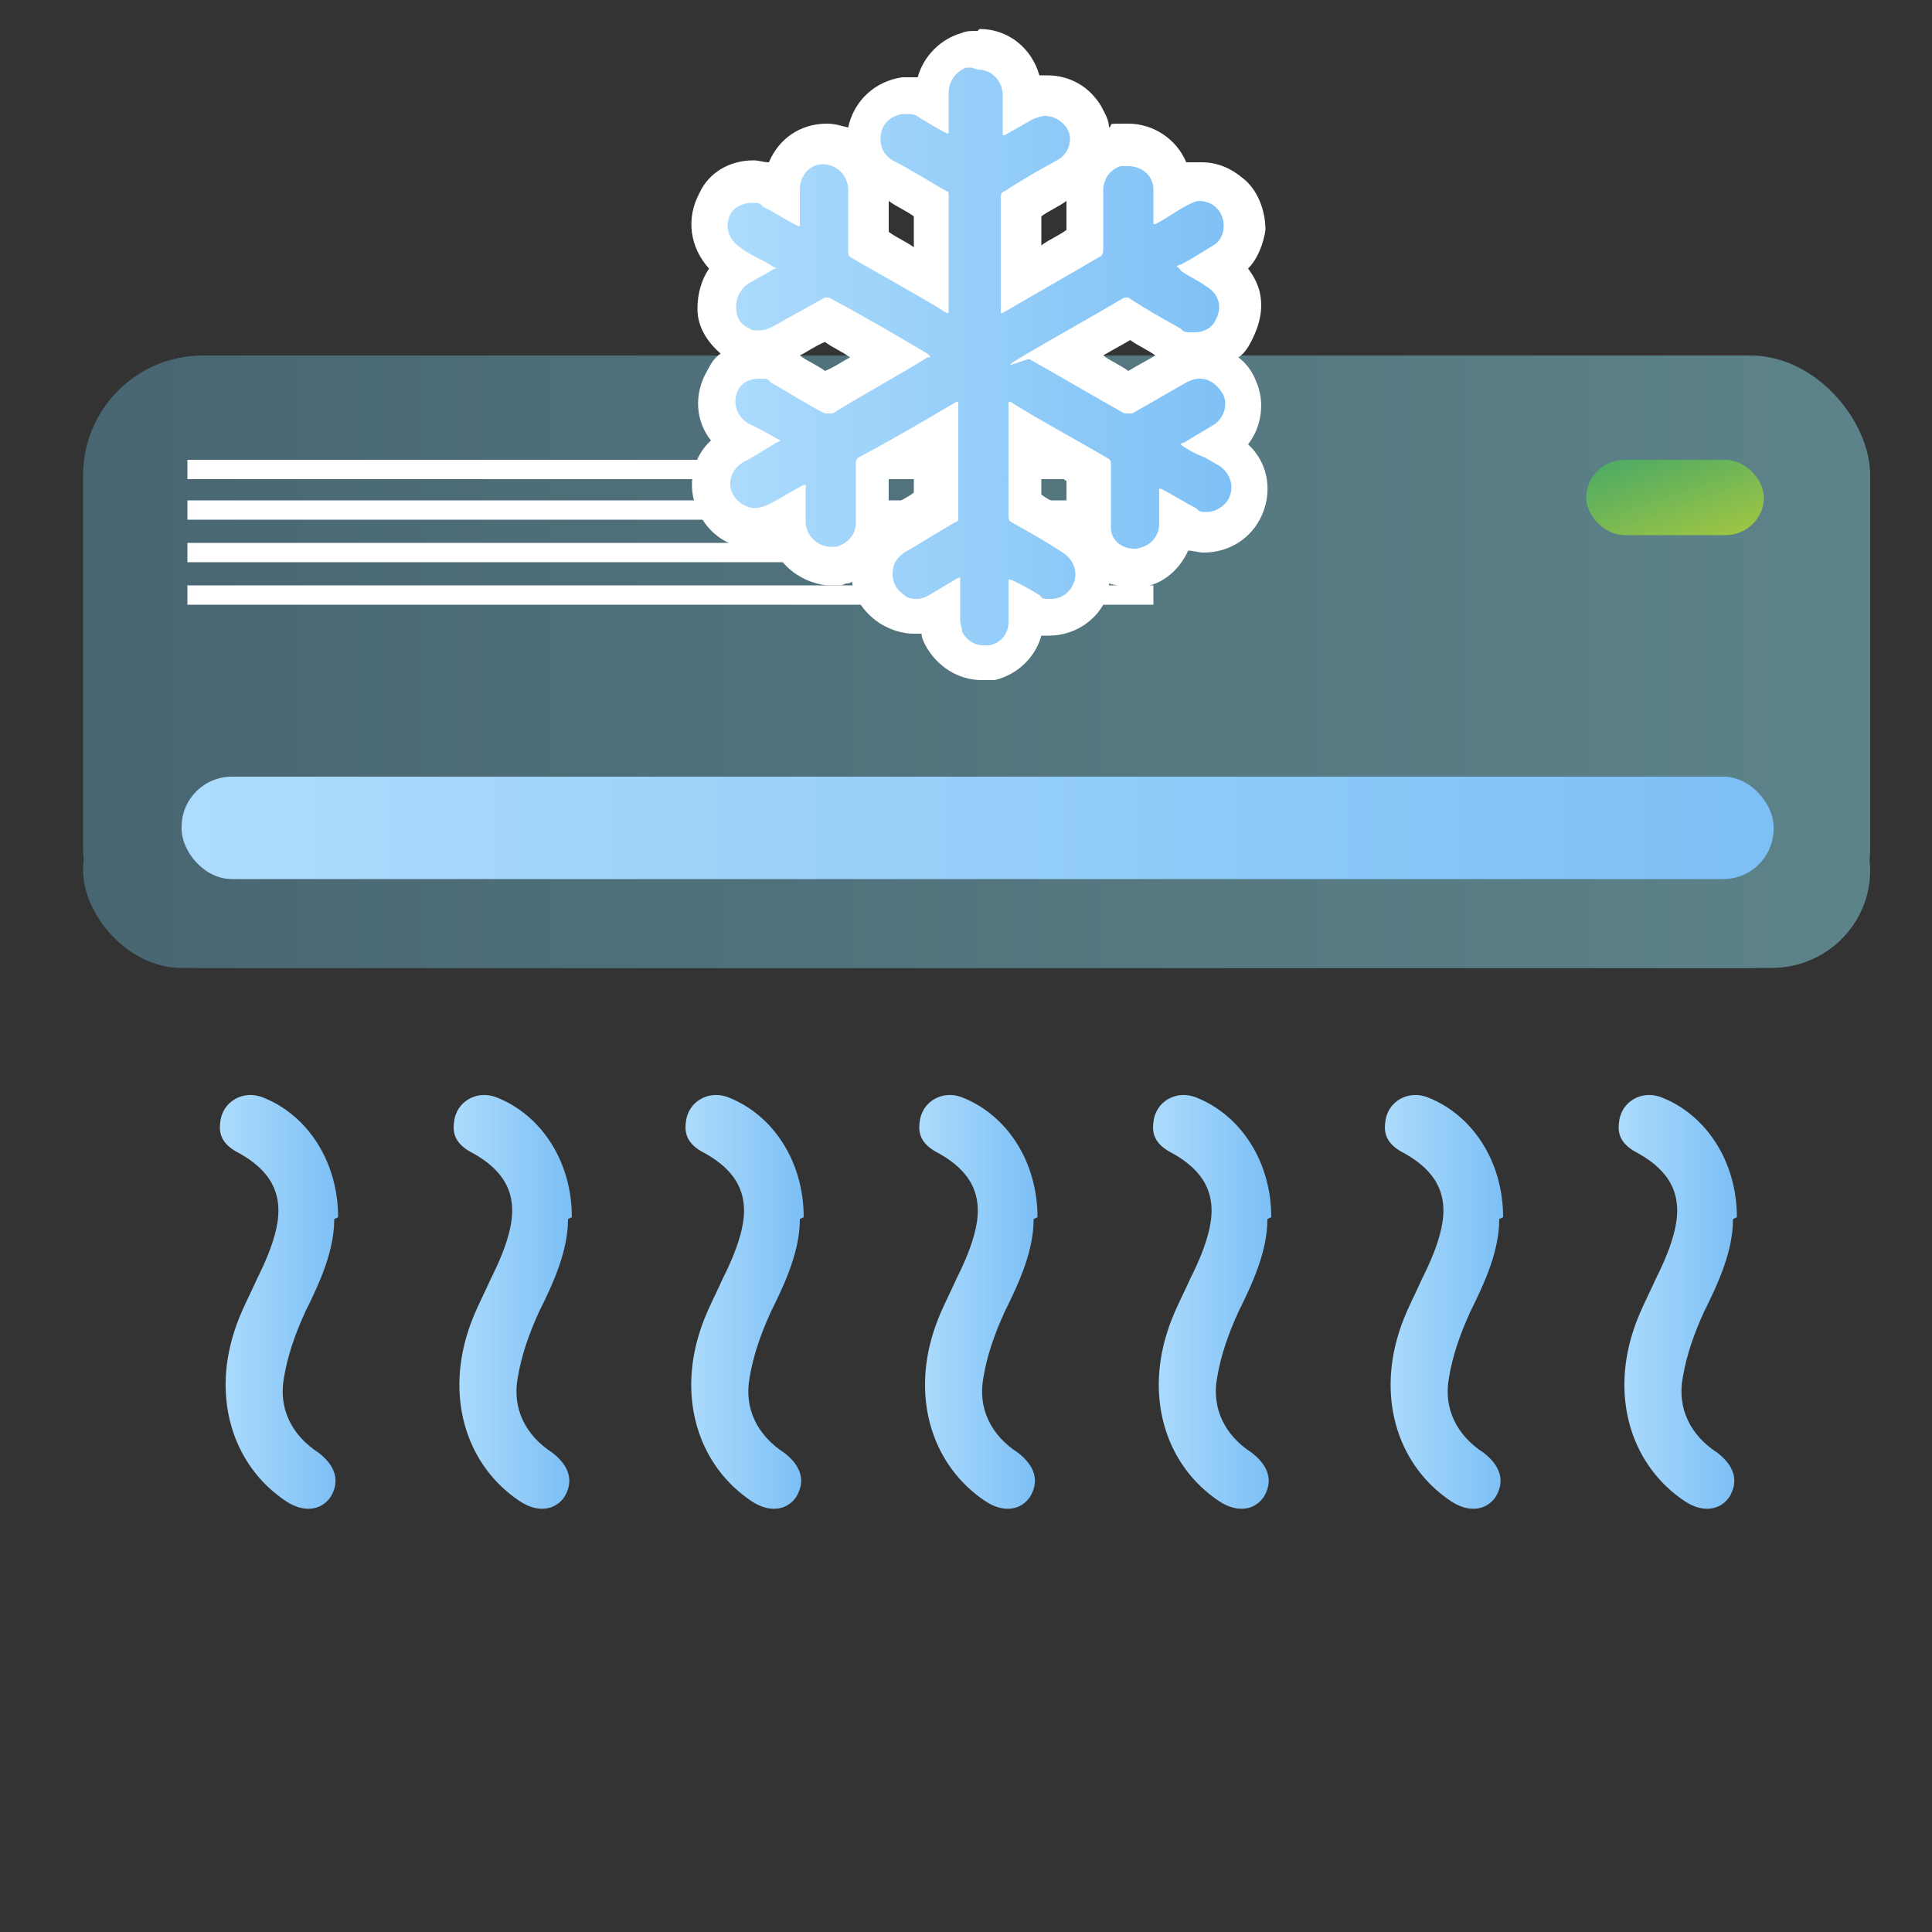 <svg viewBox="0 0 100 100" xmlns="http://www.w3.org/2000/svg" xmlns:xlink="http://www.w3.org/1999/xlink"><rect x="0" y="0" width="100" height="100" fill="#333333" stroke="none"/><linearGradient id="a" gradientUnits="userSpaceOnUse" x1="4.3" x2="96.8" y1="34.2" y2="34.2"><stop offset="0" stop-color="#486672"/><stop offset="1" stop-color="#5d838a"/></linearGradient><linearGradient id="b" xlink:href="#a" y1="45" y2="45"/><linearGradient id="c" gradientUnits="userSpaceOnUse" x1="9.4" x2="91.8" y1="42.9" y2="42.9"><stop offset="0" stop-color="#aedcfc"/><stop offset="1" stop-color="#7dc0f6"/></linearGradient><linearGradient id="d" gradientUnits="userSpaceOnUse" x1="85.8" x2="87.8" y1="23.3" y2="29"><stop offset="0" stop-color="#52ac62"/><stop offset="1" stop-color="#a5c841"/></linearGradient><linearGradient id="e" x1="11.2" x2="17.4" xlink:href="#c" y1="67.4" y2="67.4"/><linearGradient id="f" x1="23.3" x2="29.4" xlink:href="#c" y1="67.4" y2="67.4"/><linearGradient id="g" x1="35.4" x2="41.5" xlink:href="#c" y1="67.4" y2="67.4"/><linearGradient id="h" x1="47.4" x2="53.5" xlink:href="#c" y1="67.4" y2="67.4"/><linearGradient id="i" x1="59.5" x2="65.6" xlink:href="#c" y1="67.4" y2="67.4"/><linearGradient id="j" x1="71.5" x2="77.7" xlink:href="#c" y1="67.4" y2="67.4"/><linearGradient id="k" x1="83.6" x2="89.7" xlink:href="#c" y1="67.4" y2="67.4"/><linearGradient id="l" x1="36.6" x2="64.6" xlink:href="#c" y1="18.4" y2="18.4"/><rect fill="url(#a)" height="31.7" rx="6.2" width="92.5" x="4.3" y="18.4"/><rect fill="url(#b)" height="10.1" rx="5.1" width="92.5" x="4.3" y="40"/><rect fill="url(#c)" height="5.3" rx="2.6" width="82.4" x="9.4" y="40.2"/><g fill="#fff"><path d="m9.7 23.8h50v1h-50z"/><path d="m9.7 25.9h50v1h-50z"/><path d="m9.7 28.1h50v1h-50z"/><path d="m9.7 30.3h50v1h-50z"/></g><rect fill="url(#d)" height="3.9" rx="2" width="9.2" x="82.1" y="23.8"/><path d="m17.3 63.1c0 1.6-.7 3.2-1.5 4.8-.5 1.1-.9 2.2-1.1 3.4-.3 1.6.4 3 1.8 3.9.9.7 1.1 1.5.6 2.3-.5.7-1.4.8-2.3.2-2.7-1.8-3.8-5.2-2.7-8.7.3-1 .8-1.9 1.2-2.8.4-.8.8-1.7 1-2.6.4-1.8-.3-3-1.9-3.9-.8-.4-1.1-.9-1-1.6.1-1.1 1.2-1.7 2.2-1.3 2.3.9 3.9 3.3 3.9 6.2z" fill="url(#e)"/><path d="m29.4 63.1c0 1.6-.7 3.2-1.5 4.8-.5 1.1-.9 2.2-1.1 3.4-.3 1.6.4 3 1.8 3.9.9.7 1.1 1.5.6 2.3-.5.7-1.4.8-2.3.2-2.7-1.8-3.8-5.2-2.7-8.7.3-1 .8-1.9 1.2-2.8.4-.8.8-1.7 1-2.6.4-1.8-.3-3-1.9-3.9-.8-.4-1.1-.9-1-1.6.1-1.1 1.2-1.7 2.2-1.3 2.3.9 3.9 3.3 3.9 6.2z" fill="url(#f)"/><path d="m41.4 63.1c0 1.6-.7 3.2-1.5 4.8-.5 1.1-.9 2.2-1.1 3.4-.3 1.6.4 3 1.8 3.9.9.7 1.1 1.5.6 2.3-.5.7-1.4.8-2.3.2-2.7-1.8-3.8-5.2-2.7-8.7.3-1 .8-1.9 1.2-2.8.4-.8.8-1.7 1-2.6.4-1.8-.3-3-1.9-3.9-.8-.4-1.1-.9-1-1.6.1-1.1 1.2-1.7 2.2-1.3 2.3.9 3.9 3.3 3.9 6.2z" fill="url(#g)"/><path d="m53.5 63.1c0 1.6-.7 3.2-1.5 4.8-.5 1.1-.9 2.2-1.1 3.4-.3 1.6.4 3 1.8 3.9.9.7 1.1 1.5.6 2.3-.5.7-1.4.8-2.3.2-2.7-1.8-3.8-5.2-2.7-8.7.3-1 .8-1.9 1.2-2.8.4-.8.8-1.7 1-2.6.4-1.8-.3-3-1.9-3.9-.8-.4-1.1-.9-1-1.6.1-1.1 1.2-1.7 2.2-1.3 2.3.9 3.9 3.3 3.9 6.2z" fill="url(#h)"/><path d="m65.6 63.1c0 1.6-.7 3.2-1.5 4.8-.5 1.1-.9 2.2-1.1 3.4-.3 1.6.4 3 1.8 3.9.9.7 1.1 1.5.6 2.3-.5.7-1.4.8-2.3.2-2.7-1.8-3.8-5.2-2.7-8.7.3-1 .8-1.9 1.2-2.8.4-.8.8-1.7 1-2.6.4-1.8-.3-3-1.9-3.9-.8-.4-1.1-.9-1-1.6.1-1.1 1.2-1.7 2.2-1.3 2.3.9 3.9 3.3 3.9 6.2z" fill="url(#i)"/><path d="m77.6 63.1c0 1.6-.7 3.2-1.5 4.8-.5 1.1-.9 2.2-1.1 3.4-.3 1.6.4 3 1.8 3.9.9.7 1.1 1.5.6 2.3-.5.7-1.4.8-2.3.2-2.7-1.8-3.8-5.2-2.7-8.7.3-1 .8-1.9 1.2-2.8.4-.8.8-1.7 1-2.6.4-1.8-.3-3-1.9-3.9-.8-.4-1.1-.9-1-1.6.1-1.1 1.2-1.7 2.2-1.3 2.3.9 3.9 3.3 3.9 6.2z" fill="url(#j)"/><path d="m89.7 63.1c0 1.6-.7 3.2-1.5 4.8-.5 1.1-.9 2.2-1.1 3.4-.3 1.6.4 3 1.8 3.9.9.7 1.1 1.5.6 2.3-.5.7-1.4.8-2.3.2-2.7-1.8-3.8-5.2-2.7-8.7.3-1 .8-1.9 1.2-2.8.4-.8.8-1.7 1-2.6.4-1.8-.3-3-1.9-3.9-.8-.4-1.1-.9-1-1.6.1-1.1 1.2-1.7 2.2-1.3 2.3.9 3.9 3.3 3.9 6.2z" fill="url(#k)"/><path d="m50.6 34.2c-.8 0-1.6-.5-2-1.2-.2-.3-.2-.7-.2-1v-.5s-.1 0-.2 0c-.4.2-.7.3-1.1.3s-.8-.1-1.2-.4c-.7-.4-1.1-1.2-1.1-2s.4-1.5 1.1-1.9c0 0 1.6-1 2.4-1.4v-3.9s-3.3 1.9-3.3 1.9v2.7c0 1.1-.7 2-1.7 2.3-.2 0-.4 0-.6 0-.6 0-1.2-.2-1.6-.7-.4-.4-.7-1-.7-1.6 0-.1-.4.1-.4.1-.4.2-.8.3-1.2.3-.8 0-1.5-.4-1.9-1.1-.7-1.1-.3-2.5.8-3.1.2 0 .3-.2.5-.3h-.1c-1.1-.7-1.4-2.1-.8-3.2.4-.7 1.1-1.1 1.9-1.1s.8.1 1.1.3c.8.5 1.6.9 2.4 1.4l3.3-1.9c-1.1-.6-2.2-1.3-3.3-1.9l-2.3 1.3c-.4.2-.8.3-1.2.3-.3 0-.6 0-.9-.2-.8-.4-1.3-1.1-1.3-1.9 0-.9.3-1.6 1.1-2.1l-.4-.2c-1.1-.6-1.4-2-.8-3.1.4-.7 1.2-1.2 2-1.2s.8.1 1.1.3c.2 0 .3.2.5.3v-.2c0-1.3 1-2.3 2.2-2.3 1.3 0 2.3 1 2.3 2.3v2.8c1.1.6 2.2 1.3 3.3 1.9v-3.9c-.8-.5-1.6-.9-2.4-1.4-.9-.5-1.3-1.4-1.1-2.4.2-.9 1-1.7 1.9-1.8h.3c.4 0 .8.1 1.2.3s0-.2 0-.4c0-1.1.7-2 1.7-2.2h.6c1.2 0 2.2 1 2.3 2.2v.5h.1c.4-.3.8-.4 1.2-.4.8 0 1.5.4 1.9 1.1.6 1.1.2 2.5-.9 3.1-.8.5-1.6.9-2.4 1.4v3.9s2.2-1.3 3.3-1.9c0-.9 0-1.8 0-2.7 0-1 .6-1.9 1.6-2.2.2 0 .5-.1.7-.1 1.2 0 2.2 1 2.3 2.2v.2c.1 0 .3-.1.4-.2.3-.2.7-.3 1.1-.3s1 .2 1.5.5c.5.5.9 1.2.8 1.9 0 .7-.4 1.4-1 1.7-.2 0-.3.2-.5.3.6.4 1 .9 1.1 1.5.2.6 0 1.2-.2 1.7-.4.7-1.1 1.1-1.9 1.1s-.8-.1-1.2-.3c-.8-.4-1.6-.9-2.3-1.3l-3.4 2 3.3 1.9c.8-.5 1.6-1 2.5-1.4.4-.2.8-.3 1.2-.3.9 0 1.7.5 2.1 1.4.5 1.1 0 2.3-.9 2.9 0 0-.1 0-.2.1l.5.3c1.1.6 1.5 2 .9 3.1-.4.7-1.2 1.2-2 1.2s-.7 0-1.1-.3c-.2 0-.3-.2-.5-.3 0 1.2-.9 2.2-2.1 2.3 0 0-.1 0-.2 0-1.1 0-2.1-.8-2.2-1.9 0-.3 0-.6 0-.8 0 0 0-1.6 0-2.1l-3.3-1.9v3.8c.8.5 1.6.9 2.4 1.4.9.5 1.4 1.6 1.1 2.6s-1.2 1.6-2.2 1.6-.8 0-1.1-.3c0 0-.1 0-.2 0v.5c0 1.1-.7 2-1.8 2.2-.2 0-.3 0-.5 0z" fill="url(#l)"/><path d="m50.6 3.6c.7 0 1.2.5 1.3 1.2v2 .2h.1c.5-.3.9-.5 1.4-.8.2-.1.5-.2.7-.2.4 0 .8.2 1.1.6.4.6.1 1.4-.5 1.7-.9.5-1.8 1-2.7 1.6-.1 0-.2.1-.2.3v5.8.2s0 0 .1 0c1.7-1 3.3-1.9 5-2.9.1 0 .2-.2.2-.3 0-1 0-2.1 0-3.1 0-.6.3-1.1.9-1.3h.4c.7 0 1.3.5 1.3 1.2v1.7.1s0 0 .1 0c.6-.3 1.1-.7 1.7-1 .2-.1.4-.2.6-.2s.6.1.8.3c.6.5.6 1.6-.1 2-.5.3-1.1.7-1.7 1 0 0-.1 0-.2.1 0 0 .2.1.2.2.4.3.9.5 1.3.8.7.4.9 1.1.5 1.8-.2.4-.6.6-1.1.6s-.5 0-.7-.2c-.9-.5-1.8-1-2.7-1.6 0 0 0 0-.1 0s0 0-.1 0c-1.7 1-3.5 2-5.2 3s.2.1.3.2c1.6.9 3.3 1.9 4.9 2.8h.2s0 0 .2 0c.9-.5 1.9-1.1 2.8-1.6.2-.1.4-.2.7-.2.5 0 .9.3 1.2.8.3.6 0 1.3-.5 1.6s-1 .6-1.5.9c0 0-.1 0-.2.1.4.3.8.5 1.3.7.2.1.5.3.7.4.6.4.8 1.1.5 1.7-.2.4-.7.7-1.1.7s-.4 0-.6-.2c-.6-.3-1.2-.7-1.8-1h-.1v.2 1.6c0 .7-.5 1.2-1.2 1.3 0 0 0 0-.1 0-.6 0-1.2-.4-1.2-1.1 0-.3 0-.6 0-1 0-.8 0-1.5 0-2.3 0-.1 0-.2-.2-.3-1.7-1-3.4-1.9-5-2.9 0 0 0 0-.1 0v.2 5.2.5c0 .1 0 .2.1.3.9.5 1.8 1 2.7 1.6.5.3.8.9.6 1.5s-.7.9-1.2.9-.4 0-.6-.2c-.5-.3-1-.6-1.5-.8h-.1v.2 2c0 .6-.4 1.1-1 1.2 0 0-.2 0-.3 0-.5 0-.9-.3-1.1-.7 0-.2-.1-.4-.1-.6 0-.7 0-1.4 0-2 0-.1 0-.2 0-.2s0 0-.1 0c-.5.3-1 .6-1.5.9-.2.1-.4.2-.6.2s-.5 0-.7-.2c-.4-.3-.6-.6-.6-1.1s.2-.8.6-1.1c.9-.5 1.8-1.1 2.7-1.6.1 0 .1-.1.1-.2 0-1.9 0-3.9 0-5.8 0-.1 0-.2 0-.2s0 0-.1 0c-1.7 1-3.4 2-5.1 2.9 0 0-.1.1-.1.2v3.1c0 .7-.4 1.1-1 1.3-.1 0-.2 0-.3 0-.7 0-1.3-.6-1.3-1.3 0-.6 0-1.1 0-1.7 0-.1 0-.2 0-.2s0 0-.1 0c-.6.3-1.2.7-1.8 1-.2.1-.5.2-.7.2-.4 0-.8-.2-1.1-.6-.4-.6-.2-1.4.5-1.8.6-.3 1.2-.7 1.7-1 0 0 .1 0 .2-.1-.4-.2-.7-.4-1.1-.6-.2-.1-.4-.2-.6-.3-.6-.4-.8-1.1-.5-1.7.2-.4.6-.6 1.1-.6s.4 0 .6.2c.9.5 1.8 1.1 2.8 1.6h.2s.1 0 .2 0c1.6-1 3.3-1.9 4.9-2.9.2 0 .2 0 0-.2-1.7-1-3.4-2-5.1-2.9 0 0 0 0-.1 0 0 0 0 0-.1 0-.9.5-1.8 1-2.7 1.5-.2.1-.4.2-.7.2s-.4 0-.5-.1c-.5-.2-.7-.6-.7-1.1s.2-.9.6-1.2c.5-.3.9-.5 1.4-.8h.1c-.2-.1-.5-.3-.7-.4-.4-.2-.8-.4-1.2-.7-.6-.4-.8-1.1-.5-1.7.2-.4.7-.6 1.1-.6s.4 0 .6.2c.6.3 1.2.7 1.8 1h.1s0 0 0-.2c0-.6 0-1.1 0-1.7 0-.7.5-1.3 1.2-1.3s1.3.6 1.3 1.3v3.2c0 .1 0 .2.1.3 1.7 1 3.4 1.9 5 2.9h.1s0 0 0-.2c0-2 0-3.9 0-5.9 0-.1 0-.2-.1-.2-.9-.5-1.8-1.1-2.8-1.6-.5-.3-.7-.8-.6-1.4.1-.5.5-.9 1.1-1h.2c.2 0 .5 0 .7.2.5.3 1 .6 1.4.8h.1s0 0 0-.1c0-.7 0-1.3 0-2 0-.6.4-1.1.9-1.3h.3m.3-1.9c-.3 0-.6 0-.8.1-1.1.3-2 1.2-2.3 2.3-.1 0-.3 0-.4 0s-.3 0-.4 0c-1.4.2-2.5 1.2-2.8 2.6-.4-.1-.7-.2-1.1-.2-1.4 0-2.5.8-3 2-.3 0-.5-.1-.8-.1-1.2 0-2.3.6-2.8 1.7-.7 1.3-.5 2.8.5 3.9-.4.6-.6 1.3-.6 2.1 0 .9.5 1.7 1.2 2.3-.3.2-.5.5-.7.9-.7 1.2-.6 2.6.2 3.6-1.1 1-1.3 2.7-.5 4 .6 1 1.6 1.6 2.8 1.6s.6 0 .9-.1c.2.4.4.7.7 1 .6.6 1.5 1 2.3 1s.5 0 .8-.1c.1 0 .2 0 .3-.1.1.9.7 1.7 1.5 2.2.5.3 1.1.5 1.7.5s.3 0 .4 0c0 .2.1.4.2.6.6 1.1 1.7 1.8 2.9 1.8s.5 0 .7 0c1.2-.3 2.1-1.2 2.4-2.3h.4c1.4 0 2.7-.9 3.1-2.3 0-.1 0-.3 0-.4.4.1.7.2 1.1.2s.2 0 .3 0c1.2 0 2.2-.8 2.7-1.9.3 0 .5.1.8.1 1.2 0 2.3-.6 2.9-1.7.7-1.3.5-2.9-.6-3.9.7-.9.9-2.2.4-3.3-.2-.5-.5-.9-.9-1.2.3-.2.5-.5.7-.9.4-.8.6-1.6.4-2.5-.1-.4-.3-.8-.6-1.2.5-.5.8-1.3.9-2 0-1-.4-2.1-1.2-2.7-.6-.5-1.3-.8-2.1-.8s-.5 0-.8 0c-.5-1.2-1.7-2-3-2s-.7 0-1 .2c0-.4-.2-.7-.4-1.1-.6-1-1.6-1.6-2.8-1.6s-.3 0-.4 0c-.4-1.4-1.6-2.4-3.1-2.4zm-4.6 10.4c0-.5 0-1.1 0-1.6.4.3.9.5 1.3.8v1.6c-.4-.3-.9-.5-1.3-.8zm7.9-.8c.4-.3.9-.5 1.3-.8v1.5c-.4.3-.9.5-1.3.8 0-.5 0-1 0-1.5zm3.2 7.2c.5-.3.9-.5 1.4-.8.4.3.9.5 1.3.8-.5.3-.9.5-1.4.8-.4-.3-.9-.5-1.3-.8zm-15.7 0c.4-.2.8-.5 1.3-.7.4.3.9.5 1.3.8-.4.2-.8.5-1.3.7-.4-.3-.9-.5-1.3-.8zm4.6 6.4c.4-.3.9-.5 1.3-.8v1.5c-.4.3-.9.5-1.3.8 0-.5 0-1 0-1.5zm7.9.8v-1.5c.4.3.9.5 1.3.8v1.2.2s0 .1 0 .1c-.4-.3-.9-.5-1.3-.8z" fill="#fff"/></svg>